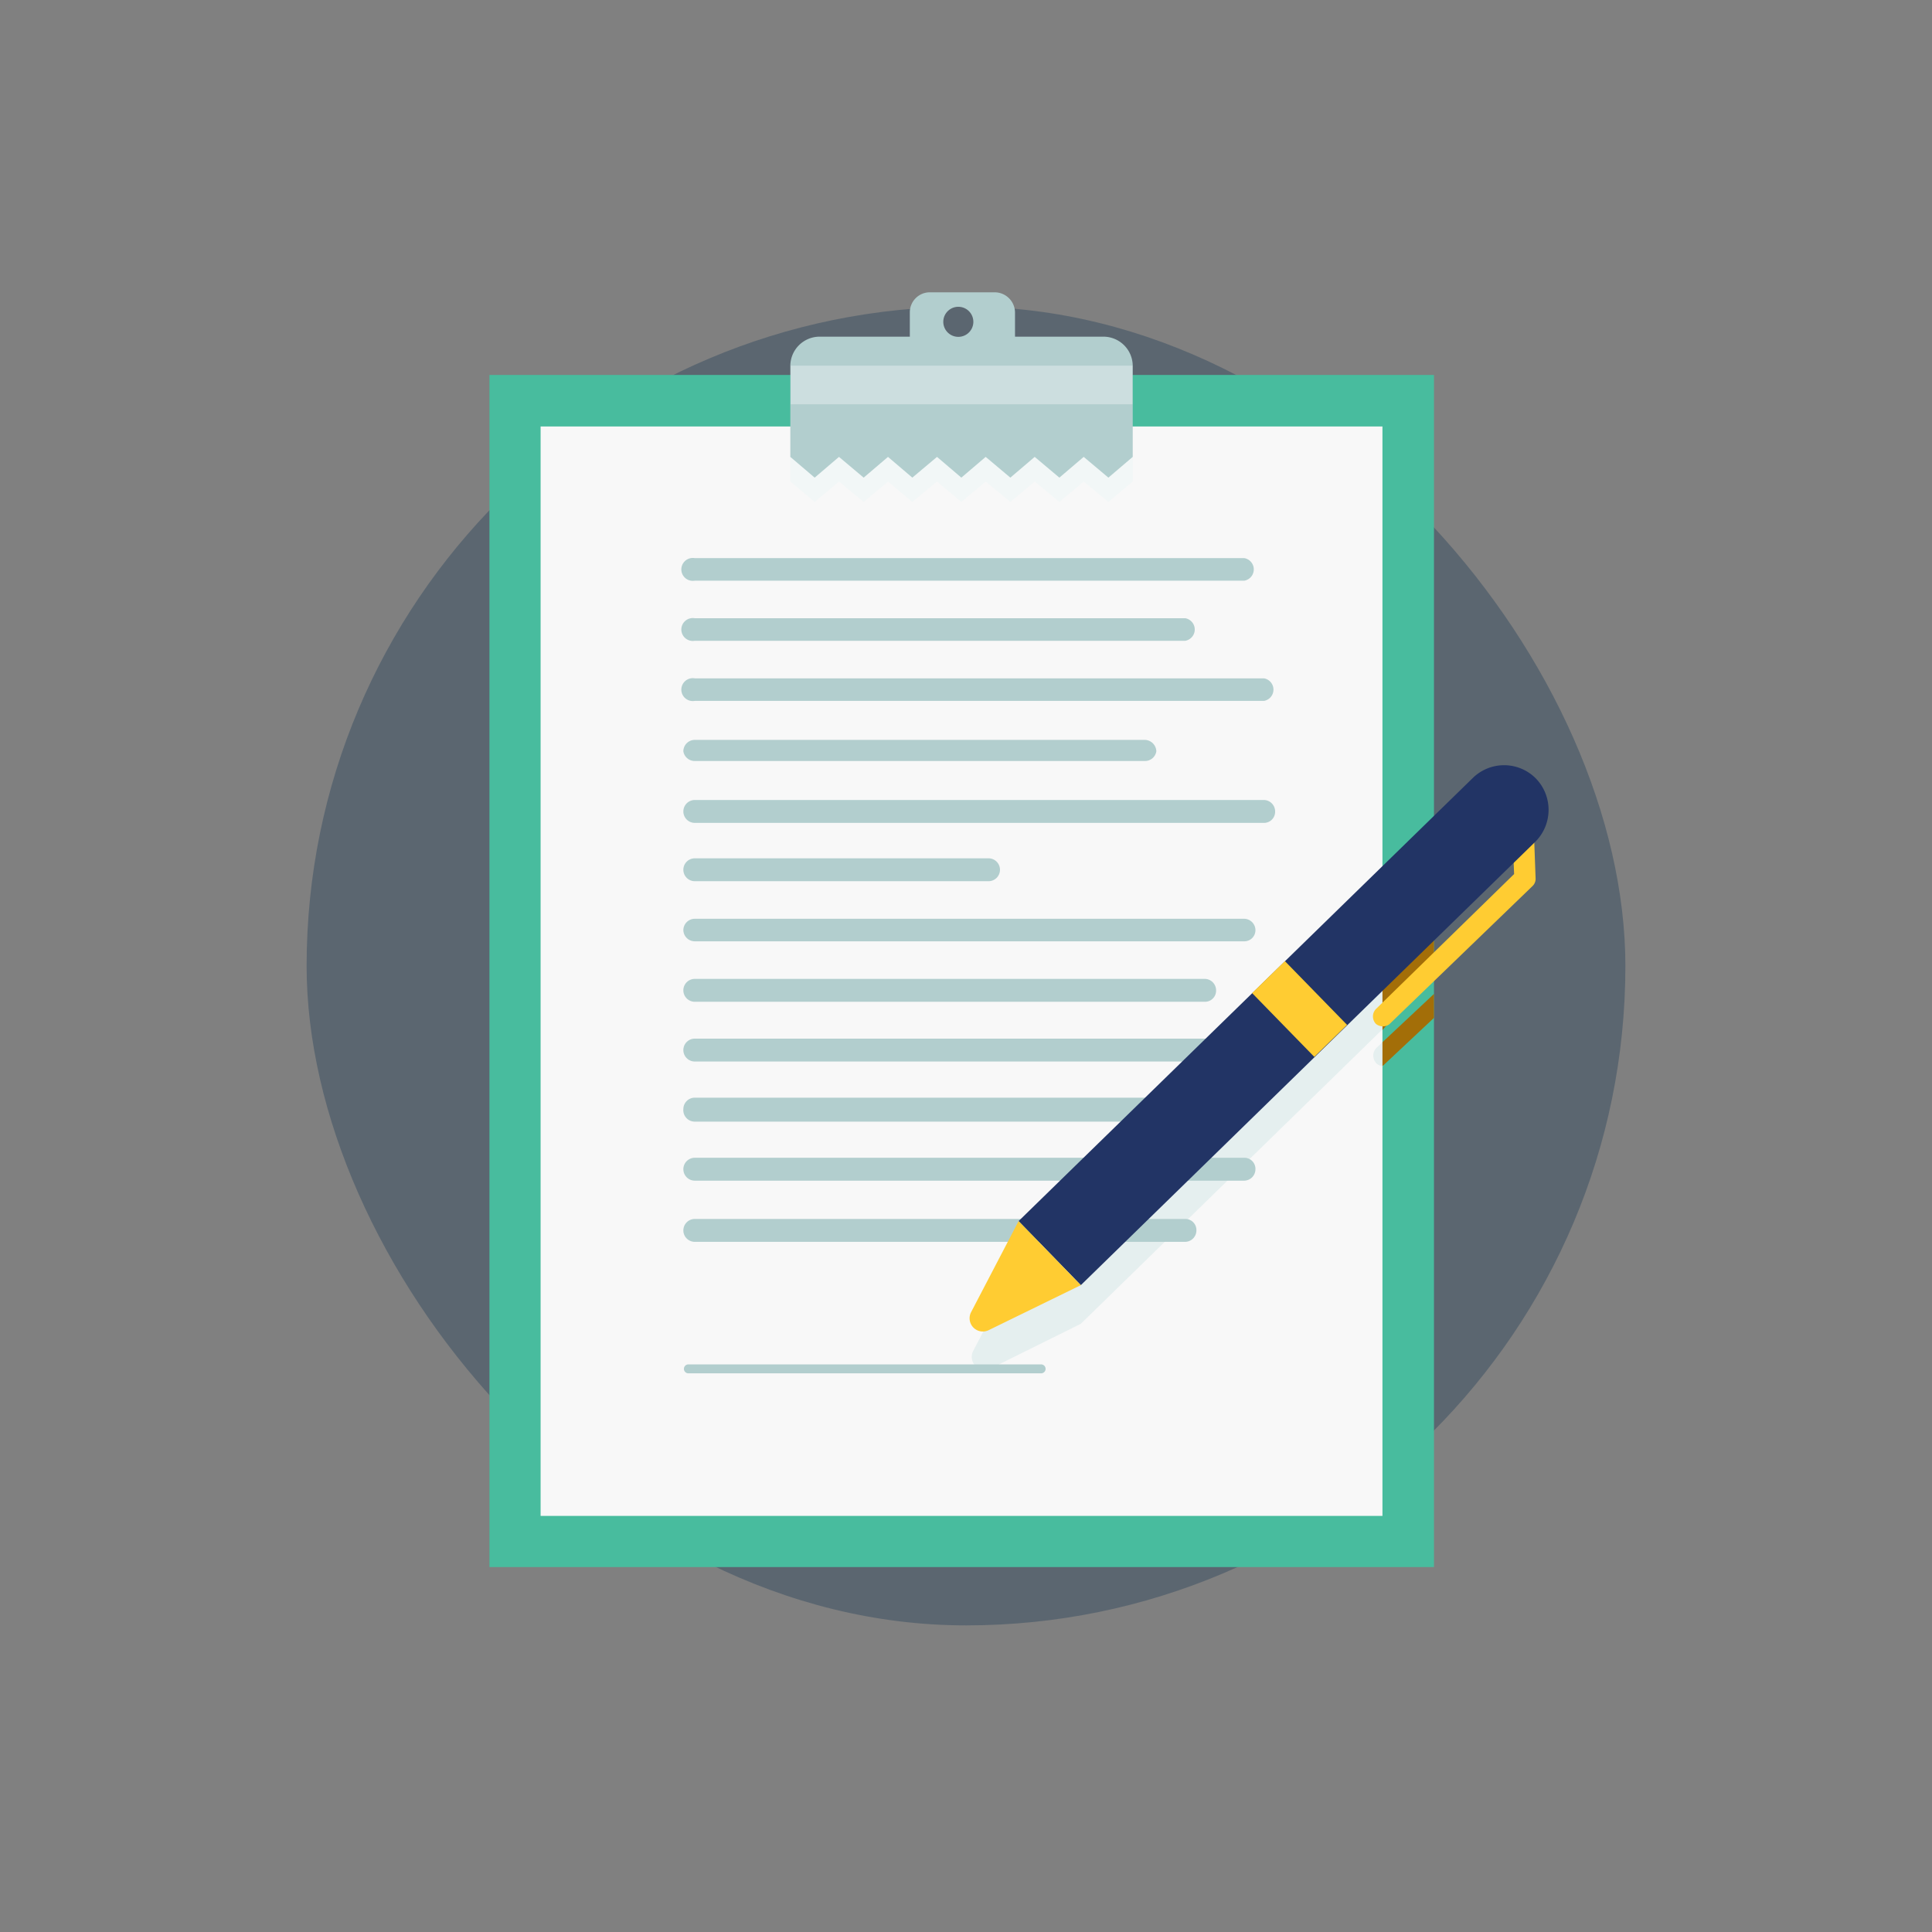 <svg xmlns="http://www.w3.org/2000/svg" viewBox="0 0 54 54"><rect x="0" y="0" width="54" height="54" fill="#808080" stroke="none"/><defs><style>.cls-1{fill:#5b6670;}.cls-2{fill:#bac2c4;}.cls-3{fill:#48bc9e;}.cls-4{fill:#f8f8f8;}.cls-5{fill:#f2f7f7;}.cls-6{fill:#b2cece;}.cls-7{fill:#ccdedf;}.cls-8{fill:#e5efef;}.cls-9{fill:#a36e08;}.cls-10{fill:#ffcc32;}.cls-11{fill:#223465;}.cls-12{fill:none;stroke:#b2cece;stroke-linecap:round;stroke-miterlimit:10;stroke-width:0.25px;}</style></defs><g id="Layer_1" data-name="Layer 1"><rect class="cls-1" x="8.57" y="8.57" width="36.86" height="36.86" rx="18.43"/></g><g id="Layer_3" data-name="Layer 3"><path class="cls-2" d="M32.26,26.75,21.89,28.24a.5.5,0,0,1-.15-1l10.37-1.49a.5.5,0,0,1,.15,1Z"/></g><g id="Layer_5" data-name="Layer 5"><rect class="cls-3" x="13.68" y="10.48" width="26.4" height="33.32"/><rect class="cls-4" x="15.11" y="11.92" width="23.53" height="30.45"/><polygon class="cls-5" points="22.09 12.07 22.09 13.46 22.77 14.03 23.45 13.46 24.14 14.03 24.82 13.46 25.5 14.03 26.19 13.46 26.87 14.03 27.55 13.46 28.24 14.03 28.92 13.46 29.61 14.03 30.29 13.46 30.98 14.03 31.66 13.46 31.66 12.07 22.09 12.07"/><path class="cls-6" d="M30.85,9.41H28.37V8.74a.57.57,0,0,0-.58-.57H26a.56.56,0,0,0-.57.57v.67H22.9a.82.82,0,0,0-.81.82v2.54l.68.58.68-.58.69.58.68-.58.68.58.69-.58.68.58.68-.58.69.58.68-.58.69.58.68-.58.69.58.68-.58V10.23A.82.82,0,0,0,30.85,9.41Zm-4,0a.42.42,0,1,1,0-.83.42.42,0,0,1,0,.83Z"/><rect class="cls-7" x="22.1" y="10.22" width="9.55" height="1.08"/><path class="cls-8" d="M27.63,38.28,30.21,37l8.43-8.23V25.31l-3.59,3.5,0,.05-6.53,6.37-1.33,2.55A.37.37,0,0,0,27.63,38.28Z"/><path class="cls-8" d="M38.64,29.13l-.17.16a.31.31,0,0,0,0,.43.3.3,0,0,0,.18.08Z"/><path class="cls-6" d="M34.78,16.23H19.42a.32.32,0,1,1,0-.63H34.78a.32.32,0,0,1,0,.63Z"/><path class="cls-6" d="M33.13,17.91H19.42a.32.32,0,1,1,0-.63H33.13a.32.32,0,0,1,0,.63Z"/><path class="cls-6" d="M35.33,19.59H19.42a.32.32,0,1,1,0-.63H35.33a.32.32,0,0,1,0,.63Z"/><path class="cls-6" d="M32,21.27H19.42A.32.32,0,0,1,19.1,21a.32.32,0,0,1,.32-.32H32a.33.33,0,0,1,.32.32A.32.32,0,0,1,32,21.27Z"/><path class="cls-6" d="M35.33,23H19.42a.32.32,0,0,1-.32-.32.32.32,0,0,1,.32-.32H35.33a.32.32,0,0,1,.31.32A.31.31,0,0,1,35.33,23Z"/><path class="cls-6" d="M27.63,24.63H19.42a.32.32,0,0,1-.32-.32.32.32,0,0,1,.32-.32h8.21a.32.32,0,0,1,.32.32A.32.32,0,0,1,27.63,24.63Z"/><path class="cls-6" d="M35.33,29.67H19.42a.32.32,0,0,1-.32-.32.32.32,0,0,1,.32-.32H35.33a.31.31,0,0,1,.31.32A.32.32,0,0,1,35.33,29.67Z"/><path class="cls-6" d="M33.13,31.35H19.42A.32.32,0,0,1,19.1,31a.32.32,0,0,1,.32-.32H33.13a.31.31,0,0,1,.31.32A.32.32,0,0,1,33.13,31.35Z"/><path class="cls-6" d="M34.78,33H19.42a.32.32,0,0,1-.32-.32.32.32,0,0,1,.32-.32H34.78a.31.31,0,0,1,.31.32A.32.32,0,0,1,34.78,33Z"/><path class="cls-6" d="M33.13,34.71H19.42a.32.32,0,0,1-.32-.32.32.32,0,0,1,.32-.32H33.13a.31.31,0,0,1,.31.32A.32.32,0,0,1,33.13,34.71Z"/><path class="cls-6" d="M34.78,26.31H19.42A.32.32,0,0,1,19.1,26a.32.32,0,0,1,.32-.32H34.78a.32.32,0,0,1,.31.32A.31.31,0,0,1,34.78,26.31Z"/><path class="cls-6" d="M33.68,28H19.42a.32.32,0,0,1-.32-.32.32.32,0,0,1,.32-.32H33.68a.32.32,0,0,1,.31.32A.31.31,0,0,1,33.68,28Z"/><polygon class="cls-9" points="40.08 27.78 38.64 29.13 38.64 29.8 40.08 28.45 40.08 27.78"/><polygon class="cls-9" points="38.64 28.79 40.08 27.14 40.08 25.64 38.64 26.55 38.64 28.79"/><path class="cls-10" d="M38.46,28.62a.3.3,0,0,1,0-.42l3.86-3.77-.07-1.79a.3.3,0,0,1,.29-.31.29.29,0,0,1,.31.29l.07,1.92a.28.28,0,0,1-.09.23l-4,3.86A.31.31,0,0,1,38.46,28.62Z"/><path class="cls-11" d="M30.21,35.92l-1.74-1.79L41.16,21.75a1.25,1.25,0,0,1,1.76,0h0a1.26,1.26,0,0,1,0,1.77Z"/><path class="cls-10" d="M30.21,35.92l-1.74-1.79-1.33,2.55a.37.37,0,0,0,.49.5Z"/><rect class="cls-10" x="35.08" y="27.57" width="2.49" height="1.28" transform="translate(31.16 -17.5) rotate(45.72)"/><line class="cls-12" x1="19.24" y1="38.26" x2="29.1" y2="38.26"/></g></svg>